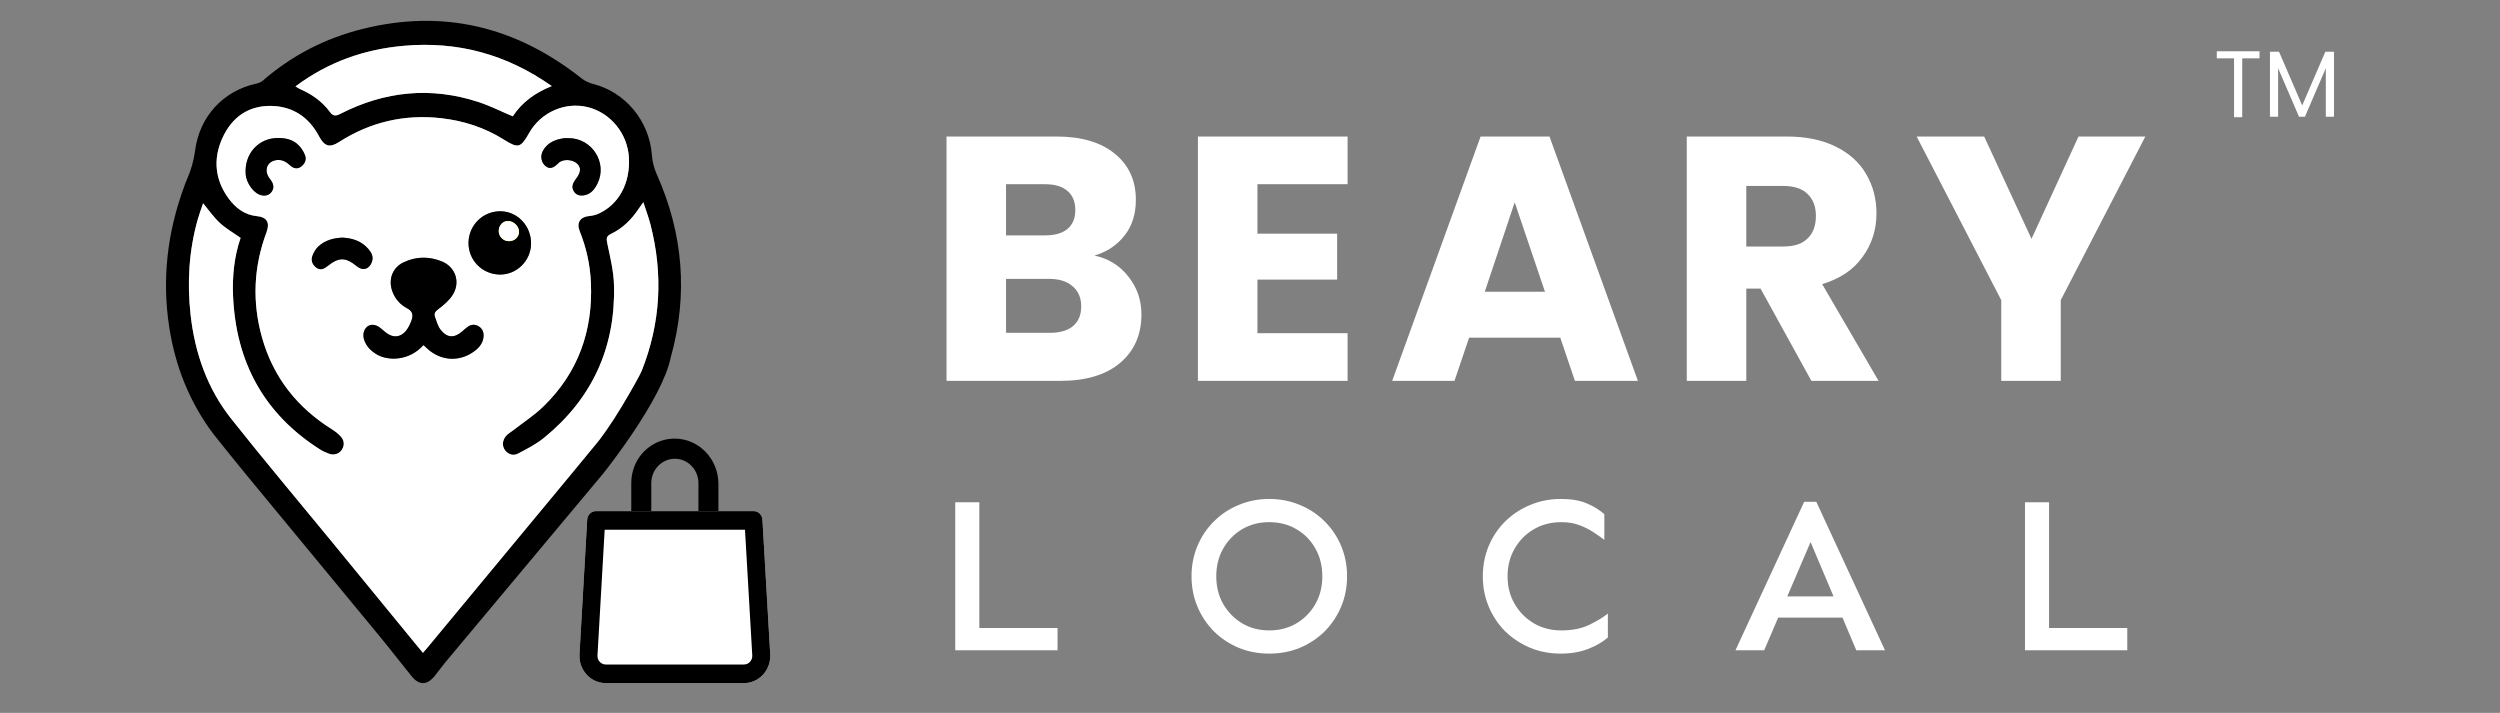 <svg width="512" height="146" viewBox="0 0 512 146" fill="none" xmlns="http://www.w3.org/2000/svg">
<rect x="0" y="0" width="512" height="146" fill="#808080" stroke="none"/>
<g clip-path="url(#clip0_2357_474)">
<path d="M123.633 96.862C112.811 109.812 101.979 122.752 91.155 135.699C90.42 136.58 89.765 137.532 89.04 138.421C87.444 140.376 85.848 140.4 84.262 138.447C82.133 135.828 80.079 133.14 77.932 130.535C68.658 119.278 59.362 108.043 50.079 96.794C49.331 95.89 44.19 89.528 43.756 88.953C38.859 82.465 35.912 75.096 34.661 67.007C33.137 57.162 34.275 47.593 37.688 38.293C37.882 37.765 38.07 37.233 38.297 36.721C39.137 34.826 39.687 32.896 39.963 30.785C40.884 23.78 45.792 18.582 52.491 17.123C52.968 17.018 53.484 16.815 53.849 16.495C59.786 11.333 66.583 7.872 74.06 5.977C90.62 1.779 105.617 5.376 119.113 16.057C119.786 16.591 120.637 16.986 121.465 17.193C128.027 18.838 132.964 24.709 133.503 31.704C133.61 33.104 133.916 34.379 134.485 35.652C139.914 47.8 140.977 60.322 137.364 73.214C135.619 81.852 123.847 96.597 123.629 96.858L123.633 96.862ZM131.756 41.406C131.293 42.055 131.043 42.389 130.814 42.735C129.356 44.931 127.527 46.754 125.202 47.867C124.083 48.403 124.178 48.886 124.39 49.918C124.967 52.704 125.669 55.524 125.745 58.346C126.098 71.229 121.209 81.672 111.458 89.635C109.821 90.972 107.89 91.959 106.011 92.936C104.971 93.476 103.808 92.916 103.267 91.961C102.761 91.066 102.964 89.917 103.825 89.084C104.169 88.75 104.597 88.509 104.979 88.212C107.099 86.562 109.383 85.093 111.304 83.225C118.338 76.386 121.448 67.86 121.017 57.917C120.858 54.25 120.085 50.73 118.714 47.337C118.022 45.626 118.832 44.418 120.595 44.252C121.26 44.19 121.952 44.044 122.561 43.769C126.711 41.895 129.057 37.58 128.807 32.375C128.57 27.446 125.111 23.143 120.434 21.96C115.784 20.782 110.771 22.972 108.369 27.233C106.627 30.322 106.129 30.444 103.191 28.596C99.245 26.115 94.927 24.726 90.37 24.212C82.862 23.363 75.856 24.968 69.412 29.102C67.467 30.35 66.422 29.959 65.307 27.865C63.228 23.962 59.955 21.825 55.693 21.699C50.963 21.558 47.486 23.947 45.516 28.346C43.599 32.627 44.041 36.847 46.806 40.633C48.231 42.585 50.11 44.023 52.596 44.262C54.648 44.461 55.33 45.572 54.582 47.565C51.923 54.658 51.615 61.893 53.674 69.167C55.993 77.367 60.934 83.507 67.967 87.911C68.656 88.342 69.338 88.857 69.862 89.479C70.521 90.259 70.591 91.216 70.001 92.126C69.476 92.936 68.409 93.303 67.455 92.955C66.784 92.709 66.11 92.414 65.505 92.03C54.161 84.817 48.297 74.254 47.725 60.551C47.556 56.485 47.981 52.447 49.272 48.725C47.777 47.668 46.265 46.807 45.012 45.649C43.765 44.497 42.778 43.047 41.594 41.632C41.227 42.728 40.831 43.767 40.527 44.833C38.696 51.255 38.295 57.808 39.028 64.435C39.899 72.323 42.464 79.593 47.337 85.749C54.014 94.183 60.948 102.402 67.768 110.718C73.484 117.687 79.195 124.664 84.909 131.636C85.454 132.3 86.005 132.958 86.618 133.702C87.06 133.185 87.422 132.77 87.77 132.349C95.7 122.784 103.626 113.219 111.553 103.652C115.239 99.204 118.931 94.762 122.594 90.295C122.902 89.919 130.895 77.801 131.349 76.121C131.368 76.053 131.401 75.991 131.427 75.925C135.307 66.14 135.838 56.139 133.205 45.946C132.832 44.502 132.301 43.1 131.756 41.408V41.406ZM60.506 17.693C60.934 17.943 61.175 18.12 61.444 18.238C63.841 19.285 65.962 20.75 67.545 22.902C68.243 23.851 68.788 23.78 69.73 23.299C78.846 18.644 88.297 17.71 98.027 20.902C100.383 21.675 102.627 22.814 105.012 23.823C106.901 20.936 109.61 18.975 113.003 17.631C103.695 11.081 93.678 8.414 82.745 9.376C74.677 10.085 67.258 12.651 60.506 17.695V17.693Z" fill="black"/>
<path d="M131.758 41.408C132.304 43.1 132.834 44.501 133.208 45.946C135.841 56.139 135.31 66.14 131.43 75.925C131.403 75.991 127.026 84.633 122.597 90.293C118.934 94.76 115.242 99.204 111.556 103.65C103.629 113.215 95.702 122.782 87.773 132.347C87.422 132.77 87.061 133.182 86.621 133.699C86.006 132.958 85.457 132.298 84.911 131.633C79.198 124.66 73.489 117.684 67.771 110.715C60.951 102.4 54.017 94.183 47.34 85.746C42.467 79.589 39.904 72.318 39.031 64.433C38.298 57.805 38.698 51.255 40.53 44.83C40.833 43.764 41.23 42.726 41.597 41.63C42.78 43.047 43.767 44.497 45.014 45.647C46.268 46.804 47.779 47.663 49.274 48.723C47.984 52.445 47.558 56.483 47.728 60.548C48.3 74.252 54.164 84.815 65.508 92.027C66.113 92.412 66.784 92.707 67.457 92.952C68.411 93.301 69.479 92.933 70.003 92.124C70.592 91.216 70.522 90.256 69.865 89.476C69.34 88.855 68.657 88.34 67.969 87.908C60.937 83.507 55.995 77.367 53.676 69.165C51.62 61.89 51.925 54.656 54.585 47.563C55.333 45.57 54.651 44.456 52.599 44.26C50.113 44.021 48.236 42.583 46.809 40.63C44.044 36.844 43.602 32.625 45.518 28.343C47.488 23.944 50.965 21.556 55.696 21.697C59.958 21.825 63.233 23.961 65.31 27.863C66.425 29.956 67.47 30.345 69.415 29.099C75.859 24.965 82.865 23.361 90.373 24.209C94.93 24.724 99.248 26.113 103.193 28.593C106.134 30.441 106.629 30.32 108.372 27.23C110.773 22.972 115.787 20.78 120.437 21.957C125.116 23.143 128.572 27.444 128.81 32.373C129.06 37.577 126.716 41.893 122.564 43.767C121.955 44.042 121.265 44.187 120.598 44.249C118.835 44.416 118.025 45.623 118.717 47.334C120.088 50.727 120.86 54.248 121.019 57.914C121.451 67.857 118.341 76.386 111.306 83.223C109.384 85.09 107.1 86.56 104.982 88.21C104.602 88.506 104.172 88.748 103.827 89.081C102.964 89.914 102.764 91.064 103.27 91.959C103.811 92.914 104.973 93.474 106.014 92.933C107.893 91.957 109.824 90.972 111.461 89.632C121.211 81.67 126.101 71.227 125.748 58.344C125.671 55.521 124.969 52.699 124.393 49.915C124.18 48.883 124.083 48.401 125.205 47.864C127.53 46.751 129.359 44.929 130.817 42.732C131.046 42.386 131.296 42.055 131.758 41.404V41.408ZM86.72 70.669C86.968 70.891 87.174 71.069 87.368 71.257C90.129 73.931 94.05 74.218 97.125 71.944C98.122 71.205 98.915 70.293 99.029 68.949C99.103 68.075 98.816 67.34 98.079 66.864C97.344 66.388 96.578 66.413 95.859 66.889C95.432 67.174 95.058 67.543 94.664 67.881C93.028 69.287 91.568 69.24 90.23 67.526C89.66 66.798 89.394 65.798 89.07 64.89C88.81 64.161 89.165 63.764 89.788 63.29C90.889 62.45 92.037 61.506 92.749 60.333C94.333 57.73 93.257 54.673 90.49 53.545C87.87 52.477 85.213 52.509 82.636 53.739C80.437 54.791 79.516 57.13 80.292 59.493C80.837 61.151 81.938 62.384 83.392 63.146C84.521 63.738 84.655 64.552 84.302 65.55C84.017 66.358 83.633 67.193 83.086 67.823C81.948 69.135 80.528 69.212 79.142 68.199C78.698 67.874 78.3 67.481 77.864 67.144C76.927 66.415 75.927 66.33 75.223 66.896C74.472 67.503 74.222 68.605 74.612 69.693C75.06 70.94 75.921 71.808 77.003 72.489C79.438 74.019 83.846 73.923 86.722 70.673L86.72 70.669ZM102.322 56.226C105.768 56.299 108.692 53.455 108.76 49.967C108.83 46.364 106.072 43.361 102.613 43.271C98.998 43.177 96.016 46.04 95.952 49.667C95.888 53.248 98.709 56.152 102.322 56.228V56.226ZM56.997 28.258C52.956 28.238 50.034 31.458 50.317 35.622C50.451 37.59 52.07 39.739 53.633 40.006C54.469 40.149 55.2 39.953 55.692 39.184C56.171 38.434 56.012 37.707 55.545 37.017C55.37 36.757 55.165 36.517 55.006 36.246C54.05 34.62 54.847 33.001 56.67 32.779C57.796 32.642 58.632 33.144 59.429 33.875C60.063 34.458 60.829 34.689 61.589 34.174C62.407 33.62 62.83 32.715 62.473 31.791C62.149 30.95 61.587 30.11 60.922 29.523C59.83 28.557 58.434 28.266 56.999 28.258H56.997ZM116.392 28.294C116.119 28.294 115.843 28.262 115.576 28.298C113.792 28.544 112.178 29.146 111.209 30.851C110.588 31.945 110.856 33.317 111.729 34.011C112.539 34.652 113.243 34.503 114.319 33.458C114.368 33.409 114.412 33.355 114.463 33.308C115.368 32.509 117.338 32.635 118.248 33.55C119.039 34.345 118.971 35.272 118.025 36.554C117.943 36.665 117.854 36.774 117.775 36.889C117.294 37.59 117.02 38.336 117.505 39.143C118.002 39.972 118.795 40.139 119.654 39.989C120.999 39.756 121.773 38.767 122.349 37.613C124.484 33.345 121.226 28.251 116.392 28.294ZM70.133 48.665C68.343 48.749 66.617 49.18 65.24 50.439C64.663 50.964 64.205 51.746 63.955 52.505C63.644 53.453 64.075 54.323 64.886 54.872C65.667 55.402 66.388 55.047 67.042 54.526C69.429 52.624 70.751 52.629 73.125 54.558C74.317 55.526 75.589 55.156 76.144 53.695C76.555 52.611 76.101 51.759 75.448 51.001C74.046 49.368 72.196 48.774 70.135 48.667L70.133 48.665Z" fill="white"/>
<path d="M60.508 17.696C67.258 12.652 74.679 10.086 82.746 9.377C93.68 8.415 103.694 11.079 113.004 17.632C109.614 18.976 106.903 20.937 105.013 23.823C102.628 22.815 100.384 21.676 98.028 20.903C88.301 17.711 78.85 18.645 69.731 23.3C68.79 23.781 68.245 23.851 67.547 22.903C65.963 20.753 63.845 19.285 61.445 18.239C61.177 18.121 60.933 17.944 60.508 17.694V17.696Z" fill="white"/>
<path d="M86.72 70.67C83.845 73.919 79.435 74.015 77 72.486C75.918 71.804 75.057 70.937 74.609 69.689C74.219 68.604 74.469 67.499 75.221 66.892C75.923 66.326 76.924 66.412 77.862 67.14C78.297 67.48 78.696 67.871 79.14 68.196C80.523 69.208 81.944 69.131 83.083 67.82C83.631 67.189 84.015 66.354 84.3 65.546C84.653 64.549 84.519 63.735 83.389 63.143C81.937 62.38 80.837 61.147 80.29 59.489C79.513 57.127 80.432 54.789 82.633 53.736C85.21 52.503 87.866 52.473 90.488 53.541C93.255 54.667 94.331 57.727 92.747 60.329C92.034 61.5 90.886 62.446 89.786 63.286C89.162 63.76 88.807 64.158 89.067 64.886C89.391 65.794 89.66 66.794 90.228 67.523C91.566 69.236 93.026 69.283 94.661 67.877C95.053 67.54 95.429 67.17 95.856 66.886C96.575 66.409 97.343 66.384 98.076 66.86C98.813 67.339 99.1 68.074 99.026 68.945C98.912 70.289 98.122 71.204 97.122 71.941C94.05 74.214 90.127 73.93 87.366 71.253C87.172 71.065 86.963 70.888 86.718 70.665L86.72 70.67Z" fill="black"/>
<path d="M102.322 56.227C98.709 56.152 95.888 53.246 95.952 49.666C96.016 46.038 98.998 43.177 102.613 43.269C106.074 43.359 108.833 46.363 108.76 49.965C108.692 53.454 105.768 56.297 102.322 56.225V56.227Z" fill="black"/>
<path d="M56.996 28.258C58.429 28.267 59.827 28.557 60.919 29.523C61.584 30.111 62.145 30.95 62.469 31.792C62.827 32.715 62.404 33.619 61.586 34.174C60.826 34.689 60.06 34.461 59.426 33.875C58.631 33.142 57.793 32.642 56.667 32.779C54.844 32.999 54.047 34.621 55.003 36.247C55.162 36.516 55.367 36.757 55.542 37.018C56.011 37.708 56.168 38.436 55.689 39.184C55.197 39.953 54.466 40.15 53.63 40.007C52.067 39.74 50.448 37.59 50.314 35.623C50.031 31.461 52.953 28.239 56.994 28.258H56.996Z" fill="black"/>
<path d="M116.391 28.295C121.224 28.25 124.483 33.343 122.348 37.614C121.772 38.768 120.997 39.757 119.653 39.99C118.794 40.139 118.001 39.973 117.504 39.144C117.018 38.338 117.293 37.59 117.774 36.89C117.853 36.774 117.941 36.667 118.024 36.554C118.97 35.275 119.038 34.347 118.247 33.55C117.336 32.634 115.369 32.508 114.462 33.309C114.411 33.354 114.367 33.409 114.318 33.459C113.242 34.503 112.538 34.653 111.728 34.012C110.855 33.32 110.586 31.946 111.208 30.852C112.176 29.149 113.791 28.545 115.575 28.299C115.844 28.263 116.118 28.295 116.391 28.295Z" fill="black"/>
<path d="M70.132 48.666C72.195 48.772 74.045 49.366 75.445 50.999C76.096 51.757 76.55 52.612 76.141 53.693C75.588 55.154 74.316 55.524 73.122 54.556C70.75 52.627 69.426 52.622 67.039 54.524C66.385 55.045 65.664 55.4 64.884 54.87C64.072 54.321 63.641 53.451 63.952 52.503C64.202 51.744 64.661 50.964 65.237 50.437C66.614 49.176 68.34 48.747 70.13 48.663L70.132 48.666Z" fill="black"/>
<path d="M104.209 49.391C103.051 49.38 102.111 48.401 102.142 47.237C102.171 46.152 103.026 45.259 104.025 45.265C105.233 45.274 106.324 46.357 106.291 47.517C106.26 48.583 105.351 49.399 104.209 49.391Z" fill="#FFF800"/>
<path d="M104.209 49.391C105.351 49.401 106.26 48.583 106.291 47.517C106.324 46.357 105.233 45.272 104.025 45.265C103.026 45.259 102.171 46.152 102.142 47.237C102.111 48.399 103.051 49.38 104.209 49.391Z" fill="white"/>
<path d="M138.164 89.828C135.077 89.828 132.354 91.441 130.741 93.898C129.822 95.35 129.285 97.085 129.285 98.951V108.208H133.38V98.951C133.38 96.194 135.546 93.953 138.209 93.953C140.873 93.953 143.039 96.194 143.039 98.951V108.208H147.134V99.109C147.134 93.981 143.118 89.826 138.162 89.826L138.164 89.828Z" fill="black"/>
<path d="M129.231 104.68H122.054C121.104 104.68 120.317 105.442 120.259 106.425L118.68 134.018C118.51 137.088 120.782 139.72 123.749 139.893C123.854 139.899 123.958 139.901 124.063 139.901H152.359C155.333 139.906 157.747 137.417 157.751 134.34C157.751 134.231 157.749 134.124 157.742 134.015L156.146 106.423C156.088 105.442 155.302 104.675 154.352 104.677H129.231V104.68Z" fill="white"/>
<path d="M152.574 108.493L154.065 134.238C154.065 134.27 154.067 134.302 154.067 134.336C154.067 135.302 153.305 136.09 152.374 136.09H152.366H152.361H124.061H124.055C124.024 136.09 123.993 136.09 123.962 136.088C123.028 136.032 122.31 135.201 122.363 134.244L123.838 108.493H152.576M154.354 104.68C154.354 104.68 154.352 104.68 154.35 104.68H122.054C122.054 104.68 122.052 104.68 122.05 104.68C121.1 104.68 120.315 105.444 120.259 106.425L118.68 134.018C118.51 137.088 120.782 139.72 123.749 139.893C123.85 139.899 123.951 139.901 124.052 139.901C124.057 139.901 124.061 139.901 124.063 139.901H152.359C152.359 139.901 152.366 139.901 152.368 139.901C155.337 139.901 157.744 137.415 157.751 134.34C157.751 134.231 157.749 134.124 157.742 134.015L156.146 106.423C156.088 105.442 155.304 104.677 154.356 104.677L154.354 104.68Z" fill="black"/>
</g>
<path d="M224.142 52.339C227.041 52.957 229.369 54.406 231.128 56.687C232.886 58.921 233.765 61.487 233.765 64.385C233.765 68.567 232.292 71.894 229.346 74.365C226.447 76.788 222.384 78 217.157 78H193.848V27.961H216.373C221.457 27.961 225.425 29.126 228.276 31.454C231.175 33.783 232.624 36.943 232.624 40.934C232.624 43.881 231.84 46.328 230.272 48.276C228.752 50.225 226.708 51.579 224.142 52.339ZM206.037 48.205H214.02C216.016 48.205 217.537 47.777 218.582 46.922C219.675 46.019 220.222 44.712 220.222 43.002C220.222 41.291 219.675 39.984 218.582 39.081C217.537 38.178 216.016 37.727 214.02 37.727H206.037V48.205ZM215.018 68.163C217.062 68.163 218.63 67.712 219.723 66.809C220.863 65.859 221.433 64.504 221.433 62.746C221.433 60.988 220.839 59.61 219.651 58.612C218.511 57.614 216.919 57.115 214.876 57.115H206.037V68.163H215.018ZM257.523 37.727V47.849H273.846V57.258H257.523V68.235H275.985V78H245.334V27.961H275.985V37.727H257.523ZM319.547 69.161H300.872L297.878 78H285.119L303.224 27.961H317.338L335.443 78H322.541L319.547 69.161ZM316.411 59.752L310.21 41.433L304.08 59.752H316.411ZM370.971 78L360.564 59.111H357.642V78H345.453V27.961H365.91C369.855 27.961 373.205 28.651 375.961 30.029C378.765 31.407 380.855 33.307 382.234 35.731C383.612 38.107 384.301 40.768 384.301 43.714C384.301 47.041 383.35 50.011 381.449 52.624C379.596 55.238 376.84 57.091 373.181 58.184L384.728 78H370.971ZM357.642 50.486H365.198C367.431 50.486 369.094 49.939 370.187 48.846C371.328 47.754 371.898 46.209 371.898 44.213C371.898 42.312 371.328 40.816 370.187 39.723C369.094 38.63 367.431 38.083 365.198 38.083H357.642V50.486ZM439.363 27.961L422.042 61.463V78H409.853V61.463L392.532 27.961H406.36L416.054 48.918L425.677 27.961H439.363Z" fill="white"/>
<path d="M195.634 133.18V102.865H200.566V128.61H216.583V133.18H195.634ZM259.952 133.859C257.719 133.859 255.638 133.467 253.708 132.682C251.777 131.868 250.088 130.752 248.64 129.334C247.192 127.886 246.061 126.197 245.247 124.267C244.432 122.336 244.025 120.255 244.025 118.023C244.025 115.79 244.432 113.709 245.247 111.779C246.061 109.848 247.192 108.174 248.64 106.756C250.088 105.308 251.777 104.192 253.708 103.408C255.638 102.594 257.719 102.186 259.952 102.186C262.184 102.186 264.265 102.594 266.195 103.408C268.126 104.192 269.815 105.308 271.263 106.756C272.711 108.174 273.842 109.848 274.657 111.779C275.471 113.709 275.878 115.79 275.878 118.023C275.878 120.255 275.471 122.336 274.657 124.267C273.842 126.197 272.711 127.886 271.263 129.334C269.815 130.752 268.126 131.868 266.195 132.682C264.265 133.467 262.184 133.859 259.952 133.859ZM259.952 129.108C262.033 129.108 263.888 128.625 265.517 127.66C267.176 126.665 268.473 125.337 269.408 123.678C270.343 122.019 270.811 120.134 270.811 118.023C270.811 115.911 270.343 114.026 269.408 112.367C268.473 110.678 267.176 109.35 265.517 108.385C263.888 107.42 262.033 106.937 259.952 106.937C257.87 106.937 256.015 107.42 254.386 108.385C252.757 109.35 251.46 110.678 250.495 112.367C249.56 114.026 249.092 115.911 249.092 118.023C249.092 120.134 249.56 122.019 250.495 123.678C251.46 125.337 252.757 126.665 254.386 127.66C256.015 128.625 257.87 129.108 259.952 129.108ZM319.654 133.859C317.422 133.859 315.34 133.467 313.41 132.682C311.479 131.868 309.775 130.752 308.297 129.334C306.849 127.886 305.718 126.197 304.903 124.267C304.089 122.336 303.682 120.255 303.682 118.023C303.682 115.79 304.089 113.709 304.903 111.779C305.718 109.848 306.849 108.174 308.297 106.756C309.775 105.308 311.479 104.192 313.41 103.408C315.34 102.594 317.422 102.186 319.654 102.186C321.735 102.186 323.469 102.473 324.857 103.046C326.275 103.619 327.511 104.373 328.567 105.308V110.557C327.873 110.044 327.119 109.516 326.305 108.973C325.49 108.43 324.555 107.963 323.5 107.571C322.444 107.148 321.192 106.937 319.744 106.937C317.663 106.937 315.793 107.42 314.134 108.385C312.475 109.35 311.162 110.678 310.197 112.367C309.232 114.026 308.749 115.911 308.749 118.023C308.749 120.134 309.232 122.019 310.197 123.678C311.162 125.337 312.475 126.665 314.134 127.66C315.793 128.625 317.663 129.108 319.744 129.108C321.946 129.108 323.816 128.746 325.355 128.022C326.893 127.298 328.205 126.514 329.291 125.669V130.556C328.235 131.491 326.878 132.275 325.219 132.909C323.59 133.542 321.735 133.859 319.654 133.859ZM355.421 133.18L369.492 102.775H371.981L386.052 133.18H380.17L370.804 111.009L361.303 133.18H355.421ZM362.479 126.484V122.14H379.356V126.484H362.479ZM414.716 133.18V102.865H419.647V128.61H435.664V133.18H414.716Z" fill="white"/>
<path d="M462.744 10.5V11.946H459.209V24H457.535V11.946H454V10.5H462.744ZM478 10.596V23.904H476.326V13.971L472.046 23.904H470.837L466.558 13.971V23.904H464.884V10.596H466.744L471.488 21.589L476.233 10.596H478Z" fill="white"/>
<defs>
<clipPath id="clip0_2357_474">
<rect width="123.75" height="135.63" fill="white" transform="translate(34 4.274)"/>
</clipPath>
</defs>
</svg>
